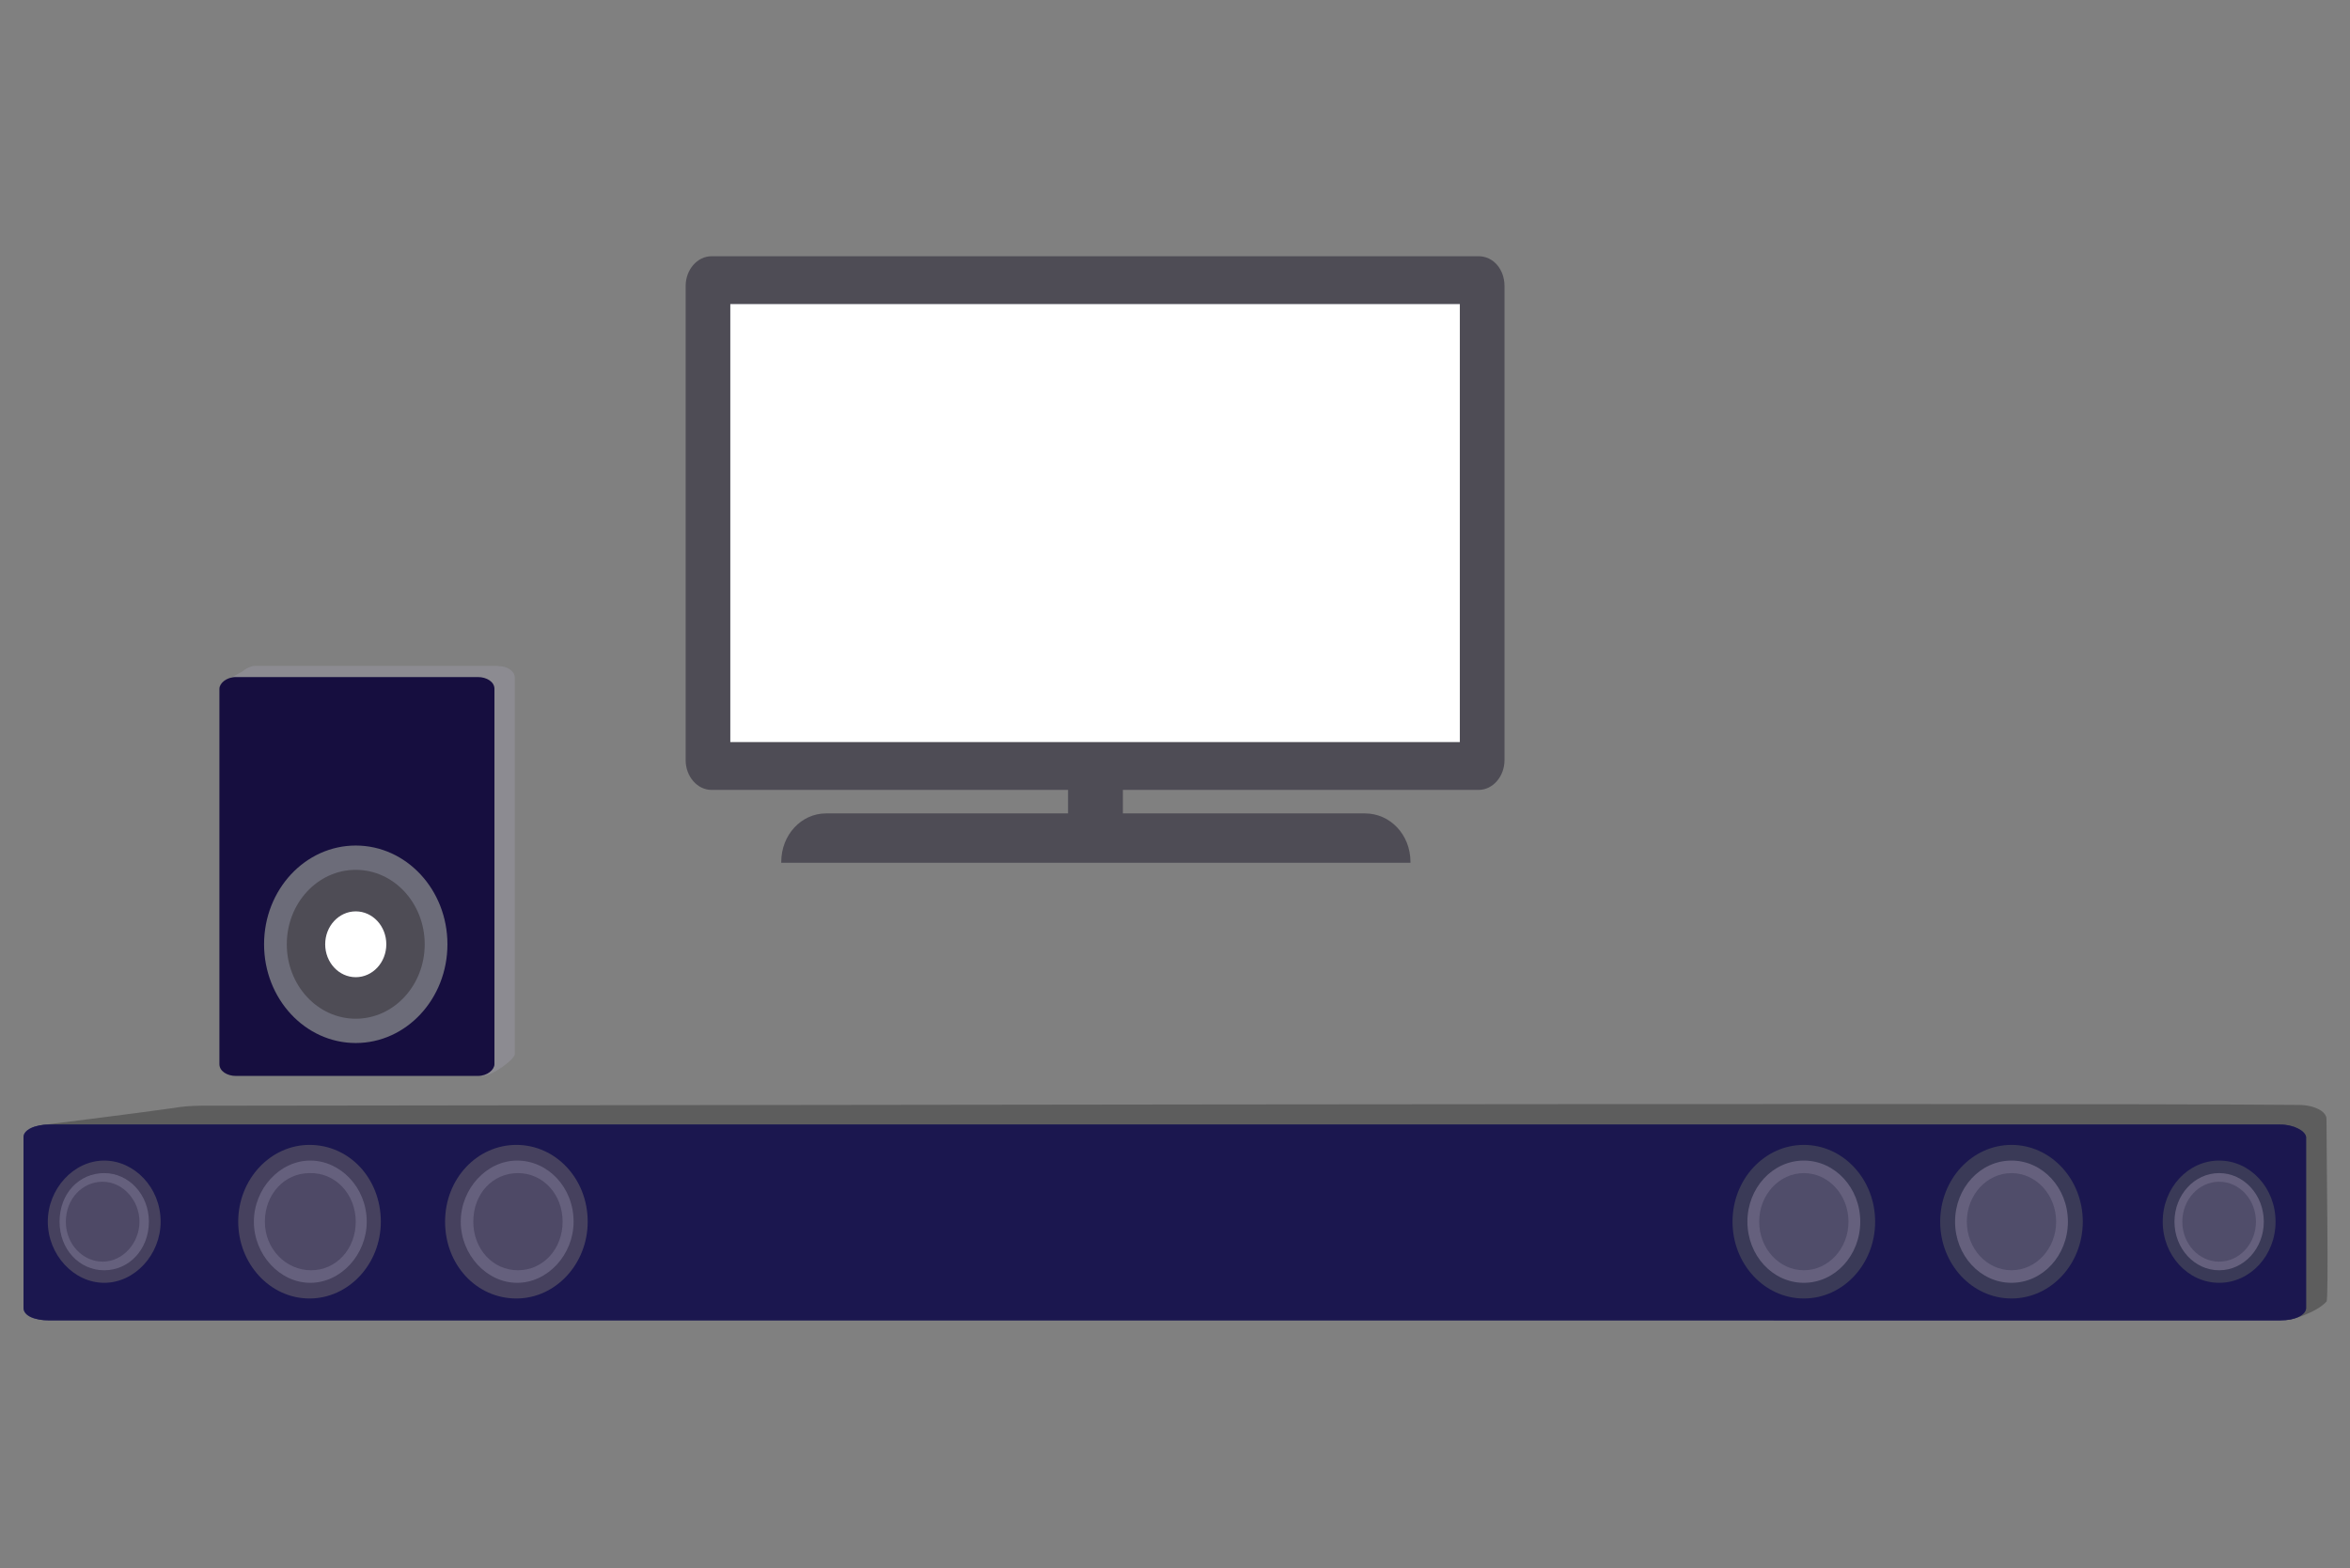 <?xml version="1.0" encoding="utf-8"?>
<!-- Generator: Adobe Illustrator 19.1.0, SVG Export Plug-In . SVG Version: 6.00 Build 0)  -->
<svg version="1.1" id="Layer_1" xmlns="http://www.w3.org/2000/svg" xmlns:xlink="http://www.w3.org/1999/xlink" x="0px" y="0px"
	 viewBox="-245 206.9 299.9 200.1" style="enable-background:new -245 206.9 299.9 200.1;" xml:space="preserve">
<rect x="-245" y="206.9" width="299.9" height="200.1" fill="#808080" stroke="none"/>
<style type="text/css">
	.st0{fill:#8C8B91;}
	.st1{fill:#160E3F;}
	.st2{display:none;}
	.st3{display:inline;}
	.st4{fill:#6C6C79;}
	.st5{fill:#4E4C55;}
	.st6{fill:#FFFFFF;}
	.st7{fill:#5D5D5D;}
	.st8{fill:#222669;}
	.st9{fill:#8E8F8E;}
	.st10{fill:#DDDDDD;}
	.st11{fill:#A3A3A2;}
	.st12{fill:#707D7C;}
	.st13{fill:#A8ADAD;}
	.st14{opacity:0.6;fill:#160E3F;enable-background:new    ;}
</style>
<g id="Layer_3_1_">
	<g>
		<path class="st0" d="M-179.3,341.4c0,0.7-2.9,2.8-4.1,2.8l-28.9-1.3c-1.1,0-2.1-0.6-2.1-1.5v-48c0-0.7,0.9-1.5,2.1-1.5h30.9
			c1.1,0,2.1,0.6,2.1,1.5V341.4z"/>
		<polygon class="st0" points="-216.3,293.8 -212.8,291.9 -181.4,291.9 -182.7,293.8 		"/>
		<path class="st1" d="M-181.9,342.7c0,0.7-0.9,1.5-2.1,1.5h-30.9c-1.1,0-2.1-0.6-2.1-1.5v-47.9c0-0.7,0.9-1.5,2.1-1.5h30.9
			c1.1,0,2.1,0.6,2.1,1.5C-181.9,294.9-181.9,342.7-181.9,342.7z"/>
		<g>
			<g class="st2">
				<g class="st3">
					<g>
						<g>
							<g>
								<g>
									<g>
										<g>
											<circle class="st4" cx="-127" cy="299.3" r="10.2"/>
										</g>
									</g>
								</g>
							</g>
						</g>
					</g>
				</g>
				<g class="st3">
					<g>
						<g>
							<g>
								<g>
									<g>
										<g>
											<circle class="st5" cx="-127" cy="299.3" r="7.7"/>
										</g>
									</g>
								</g>
							</g>
						</g>
					</g>
				</g>
				<g class="st3">
					<g>
						<g>
							<g>
								<g>
									<g>
										<g>
											<circle class="st6" cx="-127" cy="299.3" r="3.4"/>
										</g>
									</g>
								</g>
							</g>
						</g>
					</g>
				</g>
			</g>
			<g class="st2">
				<g class="st3">
					<g>
						<g>
							<g>
								<g>
									<g>
										<g>
											<circle class="st4" cx="-127" cy="279.3" r="7.6"/>
										</g>
									</g>
								</g>
							</g>
						</g>
					</g>
				</g>
				<g class="st3">
					<g>
						<g>
							<g>
								<g>
									<g>
										<g>
											<circle class="st5" cx="-127" cy="279.3" r="5.2"/>
										</g>
									</g>
								</g>
							</g>
						</g>
					</g>
				</g>
				<g class="st3">
					<g>
						<g>
							<g>
								<g>
									<g>
										<g>
											<circle class="st6" cx="-127" cy="279.3" r="2.3"/>
										</g>
									</g>
								</g>
							</g>
						</g>
					</g>
				</g>
			</g>
			<g>
				<g>
					<g>
						<g>
							<g>
								<g>
									<g>
										<g>
											<ellipse class="st4" cx="-199.6" cy="327.4" rx="11.7" ry="12.6"/>
										</g>
									</g>
								</g>
							</g>
						</g>
					</g>
				</g>
				<g>
					<g>
						<g>
							<g>
								<g>
									<g>
										<g>
											<ellipse class="st5" cx="-199.6" cy="327.4" rx="8.8" ry="9.5"/>
										</g>
									</g>
								</g>
							</g>
						</g>
					</g>
				</g>
				<g>
					<g>
						<g>
							<g>
								<g>
									<g>
										<g>
											<ellipse class="st6" cx="-199.6" cy="327.4" rx="3.9" ry="4.2"/>
										</g>
									</g>
								</g>
							</g>
						</g>
					</g>
				</g>
			</g>
		</g>
	</g>
	<path class="st7" d="M51.9,349.7c0-1-1.6-1.8-3.6-1.8c-30.5-0.3-245.7,0.1-267.6,0.1c-1.2,0-2.5,0.1-3.6,0.3
		c-4.9,0.7-17,2.2-17,2.2l287.2,24.8c0,0,3.2-0.8,4.6-2.3C52.2,372.8,51.9,355.4,51.9,349.7z"/>
	<path class="st8" d="M46,350.4H-66.3h-172.2h-0.1h-0.1c-1.9,0-3.3,0.7-3.3,1.6v21.8c0,1,1.4,1.6,3.3,1.6h0.1h135.4H46
		c1.9,0,3.3-0.7,3.3-1.6V352C49.2,351.2,47.7,350.4,46,350.4z"/>
	<g id="Layer_1_1_">
		<g>
			<g>
				<g>
					<path class="st9" d="M-196.4,362.8c0,5.4-4.1,9.8-9.1,9.8c-5.1,0-9.1-4.5-9.1-9.8c0-5.4,4.1-9.8,9.1-9.8
						C-200.4,353-196.4,357.3-196.4,362.8"/>
					<path class="st10" d="M-198.2,362.8c0,4.2-3.3,7.8-7.2,7.8c-3.9,0-7.2-3.6-7.2-7.8s3.3-7.8,7.2-7.8
						C-201.6,355-198.2,358.4-198.2,362.8"/>
					<path class="st11" d="M-199.6,362.8c0,3.5-2.5,6.2-5.7,6.2s-5.9-2.7-5.9-6.2s2.5-6.2,5.7-6.2
						C-202.2,356.5-199.6,359.3-199.6,362.8"/>
				</g>
				<g>
					<path class="st9" d="M-170,362.8c0,5.4-4.1,9.8-9.1,9.8c-5.1,0-9.1-4.3-9.1-9.8s4.1-9.8,9.1-9.8
						C-174.1,353-170,357.3-170,362.8"/>
					<path class="st10" d="M-171.8,362.8c0,4.2-3.3,7.8-7.2,7.8s-7.2-3.6-7.2-7.8s3.3-7.8,7.2-7.8S-171.8,358.4-171.8,362.8"/>
					<path class="st11" d="M-173.2,362.8c0,3.5-2.5,6.2-5.7,6.2s-5.7-2.7-5.7-6.2c0-3.6,2.5-6.2,5.7-6.2S-173.2,359.3-173.2,362.8"
						/>
				</g>
				<g>
					<path class="st9" d="M-224.5,362.8c0,4.2-3.3,7.8-7.2,7.8c-3.9,0-7.2-3.6-7.2-7.8s3.3-7.8,7.2-7.8
						C-227.9,355-224.5,358.4-224.5,362.8"/>
					<path class="st10" d="M-226,362.8c0,3.5-2.5,6.2-5.7,6.2c-3.2,0-5.7-2.7-5.7-6.2c0-3.6,2.5-6.2,5.7-6.2
						C-228.6,356.6-226,359.3-226,362.8"/>
					<path class="st11" d="M-227.2,362.8c0,2.7-2.1,5.1-4.7,5.1c-2.5,0-4.7-2.2-4.7-5.1s2.1-5.1,4.7-5.1S-227.2,360.1-227.2,362.8"
						/>
				</g>
			</g>
			<g>
				<g>
					<ellipse class="st12" cx="-14.8" cy="362.8" rx="9.1" ry="9.8"/>
					<ellipse class="st10" cx="-14.8" cy="362.8" rx="7.2" ry="7.8"/>
					<ellipse class="st13" cx="-14.8" cy="362.8" rx="5.7" ry="6.2"/>
				</g>
				<g>
					<ellipse class="st12" cx="11.7" cy="362.8" rx="9.1" ry="9.8"/>
					<ellipse class="st10" cx="11.7" cy="362.8" rx="7.2" ry="7.8"/>
					<ellipse class="st13" cx="11.7" cy="362.8" rx="5.7" ry="6.2"/>
				</g>
				<g>
					<ellipse class="st12" cx="38.2" cy="362.8" rx="7.2" ry="7.8"/>
					<ellipse class="st10" cx="38.2" cy="362.8" rx="5.7" ry="6.2"/>
					<ellipse class="st13" cx="38.2" cy="362.8" rx="4.7" ry="5.1"/>
				</g>
			</g>
		</g>
	</g>
	<path class="st14" d="M46,350.4H-66.3h-172.2h-0.1h-0.1c-1.9,0-3.3,0.7-3.3,1.6v21.8c0,1,1.4,1.6,3.3,1.6h0.1h135.4H46
		c1.9,0,3.3-0.7,3.3-1.6V352C49.2,351.2,47.7,350.4,46,350.4z"/>
</g>
<g>
	<rect x="-154.4" y="243.3" class="st6" width="97.7" height="61.8"/>
	<path class="st5" d="M-56.3,239.6h-97.9c-1.8,0-3.3,1.7-3.3,3.8v60.5c0,2.1,1.5,3.8,3.3,3.8h97.9c1.8,0,3.3-1.7,3.3-3.8v-60.5
		C-53,241.3-54.4,239.6-56.3,239.6z M-58.7,301.6h-93.1v-55.9h93.1V301.6z"/>
	<path class="st5" d="M-70.8,310.7h-30.9v-4.1h-7v4.1h-30.9c-3.1,0-5.7,2.7-5.7,6.2v0.1H-65v-0.1C-65,313.4-67.6,310.7-70.8,310.7z"
		/>
</g>
</svg>
